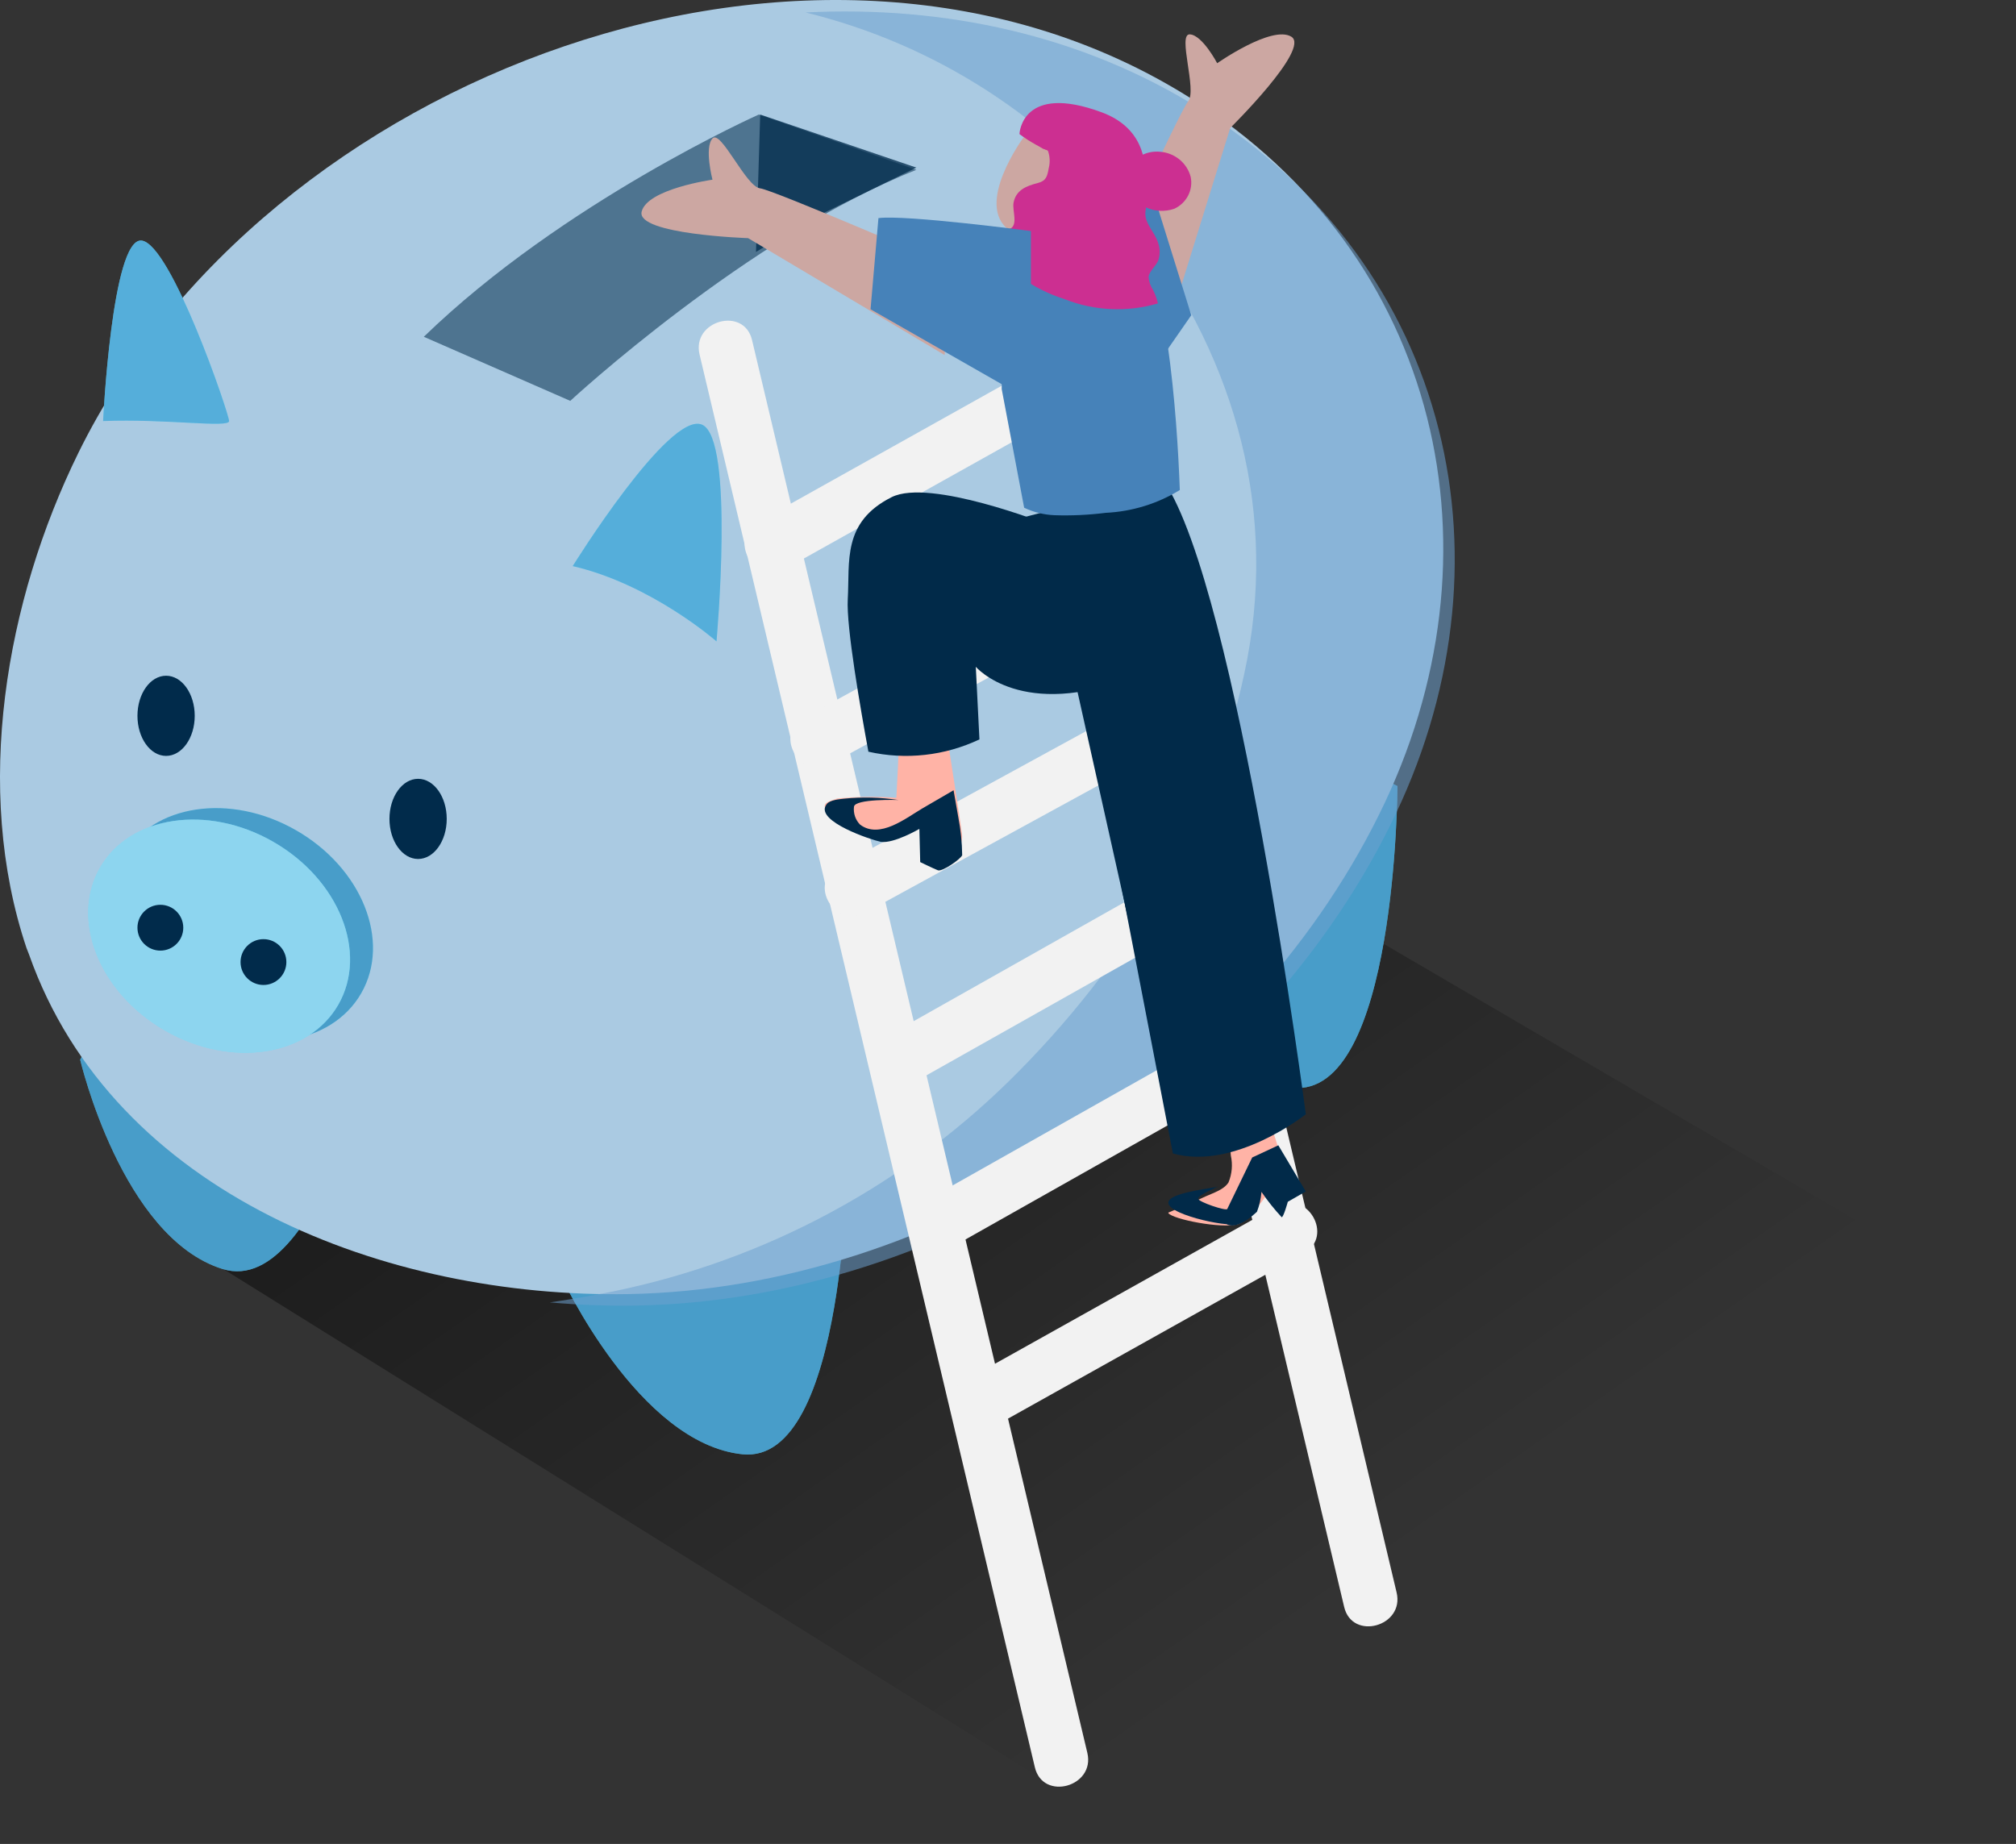 <svg width="176" height="161" viewBox="0 0 176 161" fill="none" xmlns="http://www.w3.org/2000/svg">
<rect x="0" y="0" width="176" height="161" fill="#333333" stroke="none"/>
<path d="M19 110.493L94.454 67L176 114.701L100.078 161L19 110.493Z" fill="url(#paint0_linear_587_46027)"/>
<path d="M116.935 61.635C102.786 81.67 79.875 89.609 56.424 91.864V89.836C56.424 89.164 55.245 89.097 55.274 89.836C55.302 90.575 55.274 91.257 55.274 91.968C48.107 92.574 40.91 92.748 33.722 92.489C33.63 92.416 33.517 92.376 33.4 92.375C22.947 92.243 16.599 83.432 12.684 74.499C14.104 75.249 15.581 75.882 17.103 76.394C23.679 78.658 31.955 80.06 38.816 78.421C43.51 77.303 50.798 72.69 46.703 67.167C44.508 64.211 40.412 62.487 37.2 60.848C32.777 58.577 28.194 56.626 23.488 55.013C22.785 54.766 22.491 55.875 23.184 56.121C30.121 58.527 37.495 61.502 43.51 65.803C45.895 67.508 47.529 69.725 45.943 72.642C44.85 74.66 42.674 75.901 40.583 76.688C37.364 77.773 33.949 78.157 30.568 77.815C27.038 77.572 23.538 77.001 20.115 76.11C17.243 75.471 14.491 74.38 11.962 72.879C11.373 71.43 10.841 70.037 10.366 68.607C10.09 67.802 9.843 66.977 9.615 66.144C11.088 64.06 14.186 62.44 16.267 61.777C19.577 60.876 23.005 60.477 26.434 60.592C26.574 60.575 26.702 60.506 26.795 60.401C26.889 60.295 26.94 60.16 26.94 60.019C26.94 59.879 26.889 59.743 26.795 59.638C26.702 59.532 26.574 59.464 26.434 59.446C20.609 59.446 13.283 59.977 9.235 64.77C6.878 55.06 7.753 43.815 17.036 38.056C17.664 37.667 17.084 36.672 16.457 37.108C6.441 43.323 5.605 55.6 8.361 66.002C6.46 69.137 8.275 71.686 10.945 73.504C14.537 82.22 20.296 91.106 29.599 93.114C29.63 93.229 29.697 93.331 29.791 93.405C29.886 93.478 30.002 93.519 30.121 93.521C36.711 93.86 43.315 93.86 49.905 93.521L49.858 93.607C49.069 95.956 48.147 105.126 53.164 103.885C54.97 103.44 55.378 101.176 55.663 99.669C56.069 97.481 56.294 95.263 56.338 93.038C80.198 90.755 103.47 82.618 117.866 62.241C118.36 61.606 117.362 61.038 116.935 61.635ZM10.052 71.278C9.579 70.835 9.227 70.279 9.031 69.662C8.835 69.045 8.8 68.388 8.931 67.754C9.054 68.152 9.168 68.55 9.302 68.948C9.577 69.753 9.872 70.577 10.185 71.411L10.052 71.278ZM54.523 99.783C54.456 100.333 54.306 100.87 54.077 101.375C53.041 103.184 50.903 101.706 50.513 100.172C50.077 98.06 50.251 95.869 51.017 93.853C51.052 93.784 51.07 93.708 51.07 93.63C51.07 93.553 51.052 93.477 51.017 93.408C52.442 93.319 53.864 93.212 55.283 93.086C55.227 95.336 54.973 97.577 54.523 99.783Z" fill="#606060"/>
<path d="M23.252 45.062C22.716 44.497 21.99 44.131 21.2 44.029C20.41 43.927 19.608 44.095 18.935 44.505C18.857 44.558 18.796 44.631 18.759 44.716C18.662 44.737 18.576 44.788 18.511 44.859C18.428 44.959 18.351 45.063 18.282 45.172H17.47C17.34 45.188 17.221 45.249 17.134 45.343C17.048 45.437 17 45.558 17 45.684C17 45.809 17.048 45.93 17.134 46.024C17.221 46.118 17.34 46.179 17.47 46.195H17.867C17.751 46.678 17.752 47.18 17.868 47.663C17.984 48.147 18.213 48.598 18.538 48.984C18.789 49.271 19.097 49.507 19.444 49.679C19.791 49.852 20.17 49.957 20.559 49.989C20.949 50.022 21.341 49.98 21.714 49.867C22.086 49.754 22.432 49.572 22.731 49.331L22.846 49.229C23.157 48.996 23.418 48.706 23.612 48.376C23.806 48.046 23.931 47.683 23.978 47.307C24.026 46.931 23.995 46.549 23.889 46.184C23.782 45.82 23.602 45.479 23.358 45.181L23.252 45.062ZM22.281 48.333C22.1 48.537 21.875 48.7 21.622 48.812C21.369 48.924 21.094 48.982 20.815 48.982C20.537 48.982 20.261 48.924 20.008 48.812C19.755 48.7 19.531 48.537 19.35 48.333C19.03 47.948 18.856 47.469 18.856 46.977C18.856 46.484 19.03 46.006 19.35 45.62C19.384 45.577 19.411 45.528 19.429 45.477L19.553 45.426C21.46 44.073 24.17 46.533 22.281 48.333Z" fill="#606060"/>
<path d="M39.562 45.004C39.458 44.991 39.354 45.011 39.262 45.06C39.17 45.11 39.096 45.187 39.051 45.28C39.005 45.374 38.99 45.48 39.007 45.582C39.024 45.685 39.073 45.78 39.146 45.853C39.22 45.927 39.315 45.976 39.418 45.993C39.52 46.01 39.626 45.995 39.719 45.949C39.813 45.904 39.89 45.83 39.94 45.738C39.989 45.646 40.009 45.542 39.996 45.438C39.982 45.328 39.932 45.225 39.854 45.146C39.775 45.068 39.672 45.018 39.562 45.004Z" fill="#606060"/>
<path d="M36.016 94.376C35.733 93.709 34.548 94.005 34.831 94.673C36.016 97.454 36.806 104.176 32.806 105.353C31.327 105.789 30.78 105.01 29.869 104.046C29.177 103.34 28.57 102.569 28.056 101.747C27.081 100.156 26.448 98.41 26.192 96.601C26.081 95.887 24.896 96.193 25.007 96.898C25.389 99.474 26.495 101.915 28.218 103.981C29.281 105.242 31.256 107.522 33.282 106.892C35.307 106.262 36.138 103.647 36.584 102.062C37.292 99.51 37.093 96.818 36.016 94.376Z" fill="#606060"/>
<path d="M100.676 80.424C100.515 79.683 99.409 79.995 99.57 80.736C99.945 82.456 99.957 84.239 99.606 85.964C99.255 87.69 98.55 89.318 97.536 90.738C96.656 92.118 95.452 93.248 94.037 94.023C90.065 95.827 89.403 90.212 89.148 87.687C89.072 86.936 87.928 86.926 88.004 87.687C88.24 89.948 88.684 93.926 90.623 95.486C92.392 96.88 94.784 95.125 96.194 93.945C98.08 92.339 99.497 90.225 100.289 87.838C101.08 85.451 101.214 82.884 100.676 80.424Z" fill="#606060"/>
<path d="M42.318 48.851C40.803 46.966 37.868 46.885 35.561 47.064C34.818 47.109 34.808 48.19 35.561 48.145C36.297 48.101 37.036 48.101 37.772 48.145C37.328 49.7 37.057 51.719 38.177 53.077C38.411 53.364 38.714 53.596 39.061 53.756C39.409 53.917 39.792 54 40.18 54C40.568 54 40.951 53.917 41.299 53.756C41.647 53.596 41.949 53.364 42.183 53.077C42.688 52.477 42.974 51.744 42.998 50.984C43.023 50.224 42.784 49.477 42.318 48.851ZM41.546 51.978C40.851 53.3 39.229 52.987 38.776 51.674C38.484 50.529 38.548 49.33 38.959 48.217C39.438 48.308 39.9 48.464 40.33 48.681C40.961 48.964 41.444 49.468 41.674 50.081C41.904 50.694 41.861 51.367 41.556 51.951L41.546 51.978Z" fill="#606060"/>
<path d="M79.203 21.968L77.337 22.868C76.459 21.55 75.482 20.304 74.416 19.142C73.8 18.519 73.306 17.964 72.4 18.002C71.299 18.002 70.226 18.883 69.265 19.362L63.274 22.351L40.29 33.845C39.674 34.152 40.141 35.043 40.747 34.88C40.696 35.004 40.69 35.142 40.729 35.27C40.768 35.398 40.851 35.508 40.962 35.579C42.873 36.881 45.108 37.592 47.401 37.629C47.538 37.611 47.664 37.542 47.755 37.435C47.847 37.329 47.897 37.191 47.897 37.05C47.897 36.907 47.847 36.77 47.755 36.664C47.664 36.557 47.538 36.488 47.401 36.47C45.308 36.425 43.273 35.76 41.54 34.554H41.475L59.859 25.378L68.854 20.885C69.644 20.382 70.482 19.964 71.355 19.64C72.727 19.352 73.352 19.879 74.314 20.875C75.044 21.664 75.717 22.506 76.329 23.395C67.439 27.756 58.366 31.68 49.108 35.167C48.427 35.426 48.726 36.547 49.407 36.288C58.795 32.769 67.996 28.788 77.01 24.343L77.262 24.678L46.719 41.92C46.649 41.953 46.585 42.002 46.534 42.062C46.483 42.122 46.444 42.192 46.421 42.269C46.398 42.345 46.391 42.426 46.401 42.505C46.411 42.584 46.437 42.661 46.477 42.729C46.518 42.797 46.572 42.856 46.636 42.901C46.701 42.946 46.774 42.977 46.85 42.991C46.927 43.005 47.006 43.002 47.081 42.983C47.157 42.964 47.228 42.928 47.289 42.878C57.666 37.067 68.018 31.221 78.345 25.339C78.425 25.294 78.494 25.229 78.545 25.151C78.597 25.073 78.629 24.983 78.64 24.89C78.651 24.796 78.64 24.701 78.608 24.613C78.576 24.524 78.525 24.445 78.457 24.381L78 23.759L79.735 22.916C80.314 22.6 79.857 21.604 79.203 21.968Z" fill="#619EB0"/>
<path d="M29.189 63.508C29.172 63.367 29.104 63.239 28.999 63.145C28.895 63.052 28.76 63 28.621 63C28.482 63 28.347 63.052 28.242 63.145C28.138 63.239 28.07 63.367 28.052 63.508C28.082 64.249 28.357 64.959 28.832 65.522C28.748 65.482 28.655 65.464 28.563 65.47C28.47 65.476 28.38 65.505 28.302 65.556C28.223 65.606 28.158 65.676 28.113 65.758C28.068 65.841 28.044 65.934 28.043 66.028C28.043 66.839 27.789 68.166 28.513 68.739C28.785 68.921 29.106 69.012 29.432 68.999C29.757 68.985 30.07 68.867 30.326 68.663C32.346 67.097 29.18 65.016 29.189 63.508ZM29.311 67.832C29.095 67.756 29.189 66.305 29.18 66.028L29.358 66.286C29.528 66.372 30.223 68.1 29.311 67.794V67.832Z" fill="#619EB0"/>
<path d="M49 111.452C49 111.452 55.726 126.046 64.824 126.977C73.923 127.907 74 100.628 74 100.628C74 100.628 54.409 90.013 49 111.452Z" fill="#68E1FD"/>
<path d="M97 79.458C97 79.458 103.726 94.047 112.824 94.977C121.923 95.907 122 68.638 122 68.638C122 68.638 102.409 57.998 97 79.458Z" fill="#68E1FD"/>
<path d="M7 92.524C7 92.524 10.63 108.073 19.442 110.803C28.255 113.533 34 86.951 34 86.951C34 86.951 16.773 72.715 7 92.524Z" fill="#68E1FD"/>
<path opacity="0.54" d="M49 111.452C49 111.452 55.726 126.046 64.824 126.977C73.923 127.907 74 100.628 74 100.628C74 100.628 54.409 90.013 49 111.452Z" fill="#2E649E"/>
<path opacity="0.54" d="M97 79.458C97 79.458 103.726 94.047 112.824 94.977C121.923 95.907 122 68.638 122 68.638C122 68.638 102.409 57.998 97 79.458Z" fill="#2E649E"/>
<path opacity="0.54" d="M7 92.524C7 92.524 10.63 108.073 19.442 110.803C28.255 113.533 34 86.951 34 86.951C34 86.951 16.773 72.715 7 92.524Z" fill="#2E649E"/>
<path d="M2.53 83.326C9.949 104.376 33.878 113.349 54.843 112.99C81.584 112.526 108.572 95.006 120.389 71.135C131.694 48.361 125.775 22.313 103.908 8.551C71.458 -11.875 23.02 6.61 6.852 39.521C0.488 52.469 -2.353 68.863 2.311 82.767L2.53 83.326Z" fill="#AACAE2"/>
<path opacity="0.54" d="M37 29.405L49.785 35C49.785 35 65.296 20.64 80 14.829L66.246 10C66.246 10 49.149 17.627 37 29.405Z" fill="#012B4B"/>
<path opacity="0.76" d="M66.367 10L66 22L70.096 19.485L80 14.634L66.367 10Z" fill="#012B4B"/>
<path opacity="0.54" d="M104.843 9.55C94.443 3.027 82.413 0.481 70.325 1.087C81.624 3.854 91.656 10.317 98.809 19.434C107.436 30.472 111.506 43.669 108.885 57.548C106.225 71.607 98.17 84.51 88.008 94.47C78.175 104.083 65.668 110.549 52.099 113.034C50.745 113.29 49.382 113.517 48 113.716C50.513 113.94 53.036 114.031 55.559 113.991C82.394 113.527 109.476 96.003 121.334 72.127C132.726 49.359 126.796 23.315 104.843 9.55Z" fill="#6EA2CF"/>
<path d="M36.5 75C37.881 75 39 73.433 39 71.5C39 69.567 37.881 68 36.5 68C35.119 68 34 69.567 34 71.5C34 73.433 35.119 75 36.5 75Z" fill="#012B4B"/>
<path d="M31.536 86.721C34.147 82.17 31.606 75.803 25.86 72.501C20.115 69.198 13.34 70.21 10.728 74.76C8.117 79.311 10.658 85.677 16.404 88.98C22.15 92.283 28.924 91.271 31.536 86.721Z" fill="#68E1FD"/>
<path opacity="0.54" d="M31.536 86.721C34.147 82.17 31.606 75.803 25.86 72.501C20.115 69.198 13.34 70.21 10.728 74.76C8.117 79.311 10.658 85.677 16.404 88.98C22.15 92.283 28.924 91.271 31.536 86.721Z" fill="#2E649E"/>
<path d="M29.536 87.721C32.147 83.17 29.606 76.803 23.86 73.501C18.115 70.198 11.34 71.21 8.728 75.76C6.117 80.311 8.658 86.677 14.404 89.98C20.15 93.283 26.924 92.271 29.536 87.721Z" fill="#68E1FD"/>
<path opacity="0.56" d="M29.536 87.721C32.147 83.17 29.606 76.803 23.86 73.501C18.115 70.198 11.34 71.21 8.728 75.76C6.117 80.311 8.658 86.677 14.404 89.98C20.15 93.283 26.924 92.271 29.536 87.721Z" fill="#AACBE4"/>
<path d="M23 86C24.105 86 25 85.105 25 84C25 82.895 24.105 82 23 82C21.895 82 21 82.895 21 84C21 85.105 21.895 86 23 86Z" fill="#012B4B"/>
<path d="M14.5 66C15.881 66 17 64.433 17 62.5C17 60.567 15.881 59 14.5 59C13.119 59 12 60.567 12 62.5C12 64.433 13.119 66 14.5 66Z" fill="#012B4B"/>
<path d="M14 83C15.105 83 16 82.105 16 81C16 79.895 15.105 79 14 79C12.895 79 12 79.895 12 81C12 82.105 12.895 83 14 83Z" fill="#012B4B"/>
<path d="M9 36.763C9 36.763 9.775 20.805 12.341 21.002C14.907 21.199 20 36.134 20 36.763C20 37.392 14.524 36.547 9 36.763Z" fill="#68E1FD"/>
<path d="M50 49.427C50 49.427 58.417 35.858 61.288 37.078C64.159 38.297 62.551 56 62.551 56C62.551 56 56.893 51.022 50 49.427Z" fill="#68E1FD"/>
<path opacity="0.56" d="M9 36.763C9 36.763 9.775 20.805 12.341 21.002C14.907 21.199 20 36.134 20 36.763C20 37.392 14.524 36.547 9 36.763Z" fill="#4687C0"/>
<path opacity="0.56" d="M50 49.427C50 49.427 58.417 35.858 61.288 37.078C64.159 38.297 62.551 56 62.551 56C62.551 56 56.893 51.022 50 49.427Z" fill="#4687C0"/>
<path d="M92.672 15.697L121.926 139.043C122.634 142.011 118.045 143.28 117.347 140.303L88.074 16.957C87.366 13.989 91.955 12.72 92.653 15.697H92.672Z" fill="#F2F2F2"/>
<path d="M65.656 29.697L94.926 153.043C95.634 156.011 91.043 157.28 90.344 154.303L61.074 30.957C60.366 27.989 64.957 26.72 65.656 29.697Z" fill="#F2F2F2"/>
<path d="M95.842 34.414L68.545 49.679C65.883 51.168 63.506 47.075 66.158 45.586L93.455 30.321C96.117 28.832 98.494 32.925 95.842 34.414Z" fill="#F2F2F2"/>
<path d="M98.847 52.293L72.558 66.686C69.886 68.143 67.5 64.136 70.162 62.679L96.442 48.314C99.114 46.857 101.5 50.864 98.838 52.321L98.847 52.293Z" fill="#F2F2F2"/>
<path d="M101.836 65.325L75.562 79.686C72.887 81.144 70.498 77.133 73.164 75.675L99.438 61.314C102.113 59.856 104.502 63.867 101.836 65.325Z" fill="#F2F2F2"/>
<path d="M104.865 80.374L79.474 94.684C76.865 96.152 74.535 92.114 77.135 90.645L102.526 76.316C105.135 74.848 107.464 78.886 104.865 80.355V80.374Z" fill="#F2F2F2"/>
<path d="M108.867 94.349L83.469 108.684C80.864 110.151 78.538 106.118 81.133 104.651L106.531 90.316C109.136 88.85 111.462 92.882 108.867 94.349Z" fill="#F2F2F2"/>
<path d="M113.842 109.414L86.545 124.679C83.883 126.168 81.506 122.075 84.158 120.586L111.455 105.321C114.117 103.832 116.494 107.925 113.842 109.414Z" fill="#F2F2F2"/>
<path d="M73.085 69.722C74.803 69.556 76.532 69.534 78.253 69.656C78.253 69.656 78.562 64.141 78.466 64H82.638C82.638 64 83.904 72.069 83.991 72.879C84.145 74.359 82.329 75.009 81.904 75C81.6 74.934 81.3 74.849 81.006 74.745C81.082 73.968 81.082 73.185 81.006 72.408C80.948 72.059 80.842 71.814 80.484 71.72C79.647 71.701 78.817 71.862 78.05 72.191C77.297 72.408 76.553 72.662 75.8 72.879C74.013 72.182 72.496 71.493 72.342 71.164C71.955 70.334 71.588 70.174 73.085 69.722Z" fill="#FFB3A6"/>
<path d="M72.098 70.324L72.182 70.198C72.47 69.841 73.297 69.783 73.688 69.734C75.267 69.574 76.86 69.613 78.43 69.85C78.43 69.85 74.627 69.725 74.553 70.44C74.52 70.726 74.552 71.017 74.645 71.289C74.739 71.56 74.892 71.806 75.092 72.005C76.803 73.281 79.09 71.426 80.541 70.575L83.247 69L83.665 71.377C83.875 72.463 83.987 73.566 84 74.673C83.842 75.03 82.252 76.132 81.88 75.987C81.508 75.842 80.336 75.272 80.336 75.272L80.262 72.373C80.262 72.373 78.03 73.677 76.896 73.503C76.04 73.329 71.261 71.735 72.098 70.324Z" fill="#012A49"/>
<path d="M85.189 58.22L85.506 64.559C82.479 65.992 79.072 66.369 75.813 65.633C75.141 61.993 73.871 54.732 74.011 52.328C74.198 49.03 73.506 45.58 77.849 43.404C81.183 41.741 91.352 45.751 91.352 45.751L99 59.056C89.223 62.962 85.189 58.22 85.189 58.22Z" fill="#012A49"/>
<path d="M105.233 104.469C105.883 104.169 106.845 103.888 107.252 103.239C107.556 102.499 107.627 101.684 107.456 100.903C107.405 100.16 107.327 99.424 107.223 98.694C107.26 98.657 107.288 98.613 107.307 98.565C107.325 98.516 107.333 98.465 107.33 98.413C107.303 97.808 107.235 97.206 107.126 96.611L110.136 96C110.859 97.845 111.481 99.728 112 101.64C112 102.24 109.495 106.485 108.058 106.892C106.621 107.299 102.408 106.465 102 105.923V105.874C103.078 105.429 104.165 104.963 105.233 104.469Z" fill="#FFB3A6"/>
<path d="M109.329 101.727C109.329 101.727 108.318 106.478 107.803 106.838C107.288 107.198 101.312 105.938 102.066 104.814C102.544 104.067 106.038 103.725 106.332 103.599C106.332 103.599 104.557 104.373 104.594 104.661C104.631 104.949 107.049 105.758 107.141 105.56C107.233 105.362 109.32 101.062 109.32 101.062L111.6 100L114 104.031L112.428 104.931C112.428 104.931 112.06 106.271 111.894 106.28C111.25 105.586 110.66 104.847 110.129 104.067C110.082 104.661 109.949 105.246 109.734 105.803C109.513 105.992 107.766 107.738 106.764 106.64L108.189 104.697" fill="#012A49"/>
<path d="M92.231 55.479C90.308 49.275 90.26 50.383 89 45.259L101.606 42C108.029 51.472 114 97.291 114 97.291C114 97.291 107.779 102.226 102.394 100.711C102.394 100.711 95.115 62.925 95.096 62.887C94.038 60.31 94 59.827 92.231 55.479Z" fill="#012A49"/>
<path d="M94 60.098C95.902 59.789 97.714 59.074 99.313 58L100 87L94 60.098Z" fill="#012A49"/>
<path d="M96 25.015C96 25.015 102.934 9.818 103.728 8.851C104.521 7.883 102.771 2.945 103.871 3C104.971 3.056 106.262 5.521 106.262 5.521C106.262 5.521 111.044 2.163 112.737 3.205C114.43 4.247 107.4 11.176 107.4 11.176L101.557 30" fill="#CCA7A2"/>
<path d="M83 23.271C83 23.271 67.58 16.597 66.347 16.441C65.114 16.285 62.929 11.279 62.2 12.089C61.472 12.899 62.2 15.689 62.2 15.689C62.2 15.689 56.503 16.489 56.017 18.48C55.532 20.471 65.311 20.793 65.311 20.793L82.468 31" fill="#CCA7A2"/>
<path d="M95 20.689L100.412 16L104 27.523L99.505 34" fill="#4682B9"/>
<path d="M87 23.35H87.5C90.076 23.35 92.938 19.954 92.938 19.954C92.938 19.954 93.917 12.177 98.444 18.437C101.863 23.113 102.765 36.373 103 42.784C101.059 43.98 98.831 44.667 96.533 44.776C95.049 44.964 93.552 45.034 92.056 44.985C91.137 44.947 90.236 44.724 89.41 44.331L87.451 33.973C87.486 30.427 87.335 26.881 87 23.35Z" fill="#4682B9"/>
<path d="M89.359 12C89.359 12 85.005 17.886 88.127 20.113C91.25 22.34 94.344 19.758 94.741 19.037C95.139 18.317 95.944 12.412 89.359 12Z" fill="#CCA7A2"/>
<path d="M89.715 10.629C90.636 10.215 91.639 10 92.653 10C93.668 10 94.67 10.215 95.591 10.629C97.238 11.162 98.68 12.172 99.723 13.525C100.193 13.298 100.718 13.202 101.24 13.248C101.872 13.288 102.475 13.523 102.962 13.918C103.449 14.314 103.795 14.851 103.95 15.45C104.063 16.003 103.983 16.576 103.724 17.079C103.464 17.582 103.041 17.986 102.519 18.227C101.708 18.507 100.815 18.464 100.036 18.106V18.255C99.752 19.421 100.813 20.179 101.117 21.244C101.283 21.73 101.283 22.256 101.117 22.743C100.927 23.224 100.33 23.668 100.273 24.186C100.303 24.589 100.437 24.977 100.662 25.316C100.851 25.689 100.994 26.084 101.088 26.491C98.411 27.279 95.538 27.149 92.947 26.121C90.14 25.234 87.703 23.484 86 21.133C86.154 20.889 86.361 20.68 86.607 20.522C87.1 20.289 87.618 20.109 88.151 19.985C88.919 19.68 88.36 18.366 88.483 17.709C88.692 16.589 89.601 16.237 90.606 15.978C91.336 15.793 91.431 15.386 91.554 14.692C91.695 14.155 91.659 13.588 91.45 13.072C91.239 13.069 91.036 12.997 90.871 12.868C90.544 12.609 90.184 12.392 89.8 12.221C89.612 12.122 89.471 11.956 89.405 11.758C89.34 11.559 89.356 11.344 89.45 11.156C89.449 11.054 89.473 10.954 89.519 10.862C89.565 10.771 89.632 10.691 89.715 10.629Z" fill="#CC2F91"/>
<path d="M91.988 13.366C90.93 12.953 89.925 12.395 89 11.707C89 11.595 89.256 7.248 96.171 9.803C103.086 12.358 98.523 21 98.523 21" fill="#CC2F91"/>
<path d="M90 20.173C90 20.173 79.109 18.733 76.69 19.044L76 27.003L90 35" fill="#4682B9"/>
<defs>
<linearGradient id="paint0_linear_587_46027" x1="71.49" y1="57.647" x2="125.232" y2="134.451" gradientUnits="userSpaceOnUse">
<stop stop-opacity="0.5"/>
<stop offset="1" stop-opacity="0"/>
</linearGradient>
</defs>
</svg>
